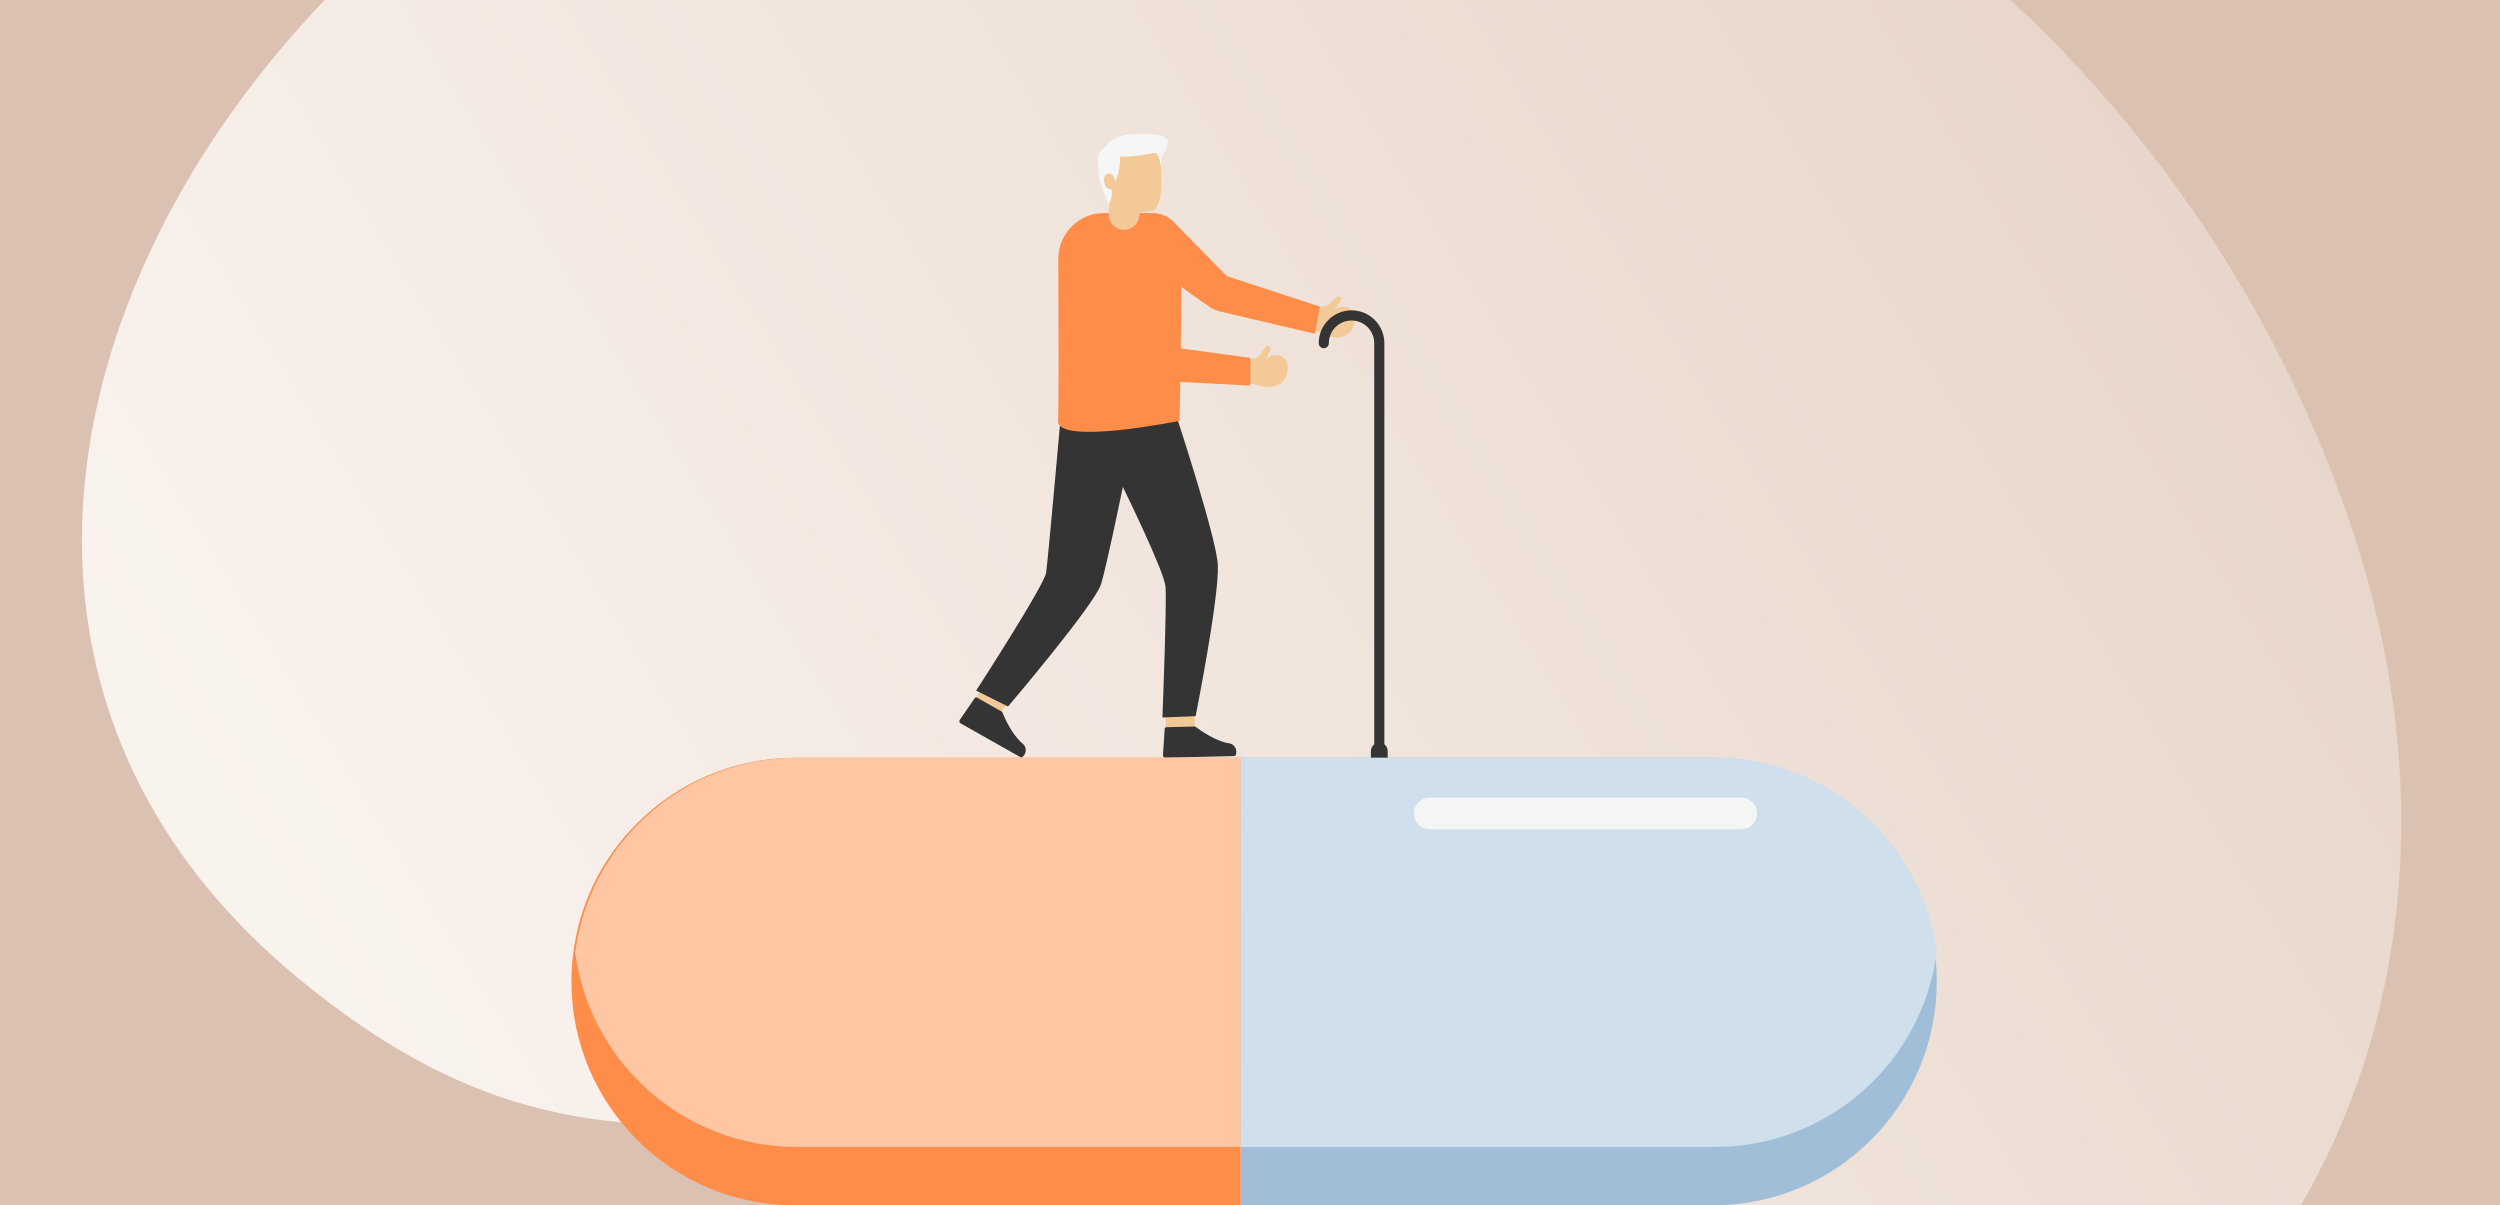 <svg width="280" height="135" viewBox="0 0 280 135" fill="none" xmlns="http://www.w3.org/2000/svg">
<rect x="0" y="0" width="280" height="135" fill="#808080" stroke="none"/>
<g clip-path="url(#clip0_1366_982)">
<rect width="280" height="135" fill="#DBC1B2"/>
<path d="M33.256 109.441C77.845 146.384 94.018 101.66 162.116 156.046C215.866 198.974 291.846 137.599 262.347 56.082C241.459 -1.63 185.22 -41.415 118.385 -37.909C34.745 -33.519 -26.906 59.595 33.256 109.441Z" fill="url(#paint0_linear_1366_982)"/>
<path d="M146.88 34.339L146.633 36.835L147.673 37.119C147.673 37.119 150.877 39.197 151.727 36.075C152.058 34.859 150.685 33.877 149.651 34.598C149.636 34.608 149.622 34.618 149.607 34.629C149.572 34.654 149.527 34.611 149.553 34.575L150.159 33.722C150.262 33.577 150.231 33.376 150.089 33.268C149.959 33.169 149.776 33.181 149.659 33.295L148.87 34.067C148.694 34.24 148.457 34.336 148.21 34.337L146.88 34.339Z" fill="#F4C998"/>
<path d="M147.822 34.338L147.267 37.385L136.653 34.886C136.272 34.796 135.912 34.649 135.584 34.436C132.522 32.447 128.896 29.429 128.896 29.429L131.275 24.69L137.407 30.93L147.822 34.338Z" fill="#FE8D49"/>
<path d="M130.513 79.152L130.602 82.868L133.853 82.791L133.765 79.075L130.513 79.152Z" fill="#F3C897"/>
<path d="M130.505 84.864L138.23 84.681C138.346 84.679 138.411 84.576 138.445 84.428C138.573 83.869 138.192 83.32 137.677 83.252C136.729 83.126 135.293 82.45 133.914 81.408C133.881 81.383 133.843 81.37 133.803 81.371L130.63 81.446C130.53 81.449 130.449 81.535 130.442 81.645L130.252 84.57C130.244 84.732 130.361 84.868 130.505 84.864Z" fill="#353434"/>
<path d="M110.498 76.105L108.67 79.341L111.502 80.941L113.33 77.705L110.498 76.105Z" fill="#F3C897"/>
<path d="M107.565 81.004L114.292 84.805C114.393 84.862 114.502 84.808 114.607 84.698C115.003 84.284 114.957 83.617 114.55 83.295C113.801 82.701 112.914 81.385 112.263 79.784C112.248 79.746 112.221 79.715 112.187 79.695L109.423 78.134C109.337 78.085 109.223 78.117 109.16 78.208L107.499 80.623C107.408 80.755 107.438 80.933 107.565 81.004ZM131.838 46.851C131.838 46.851 136.267 60.321 136.398 63.28C136.559 66.929 133.911 80.208 133.911 80.208L130.193 80.359C130.193 80.359 130.697 67.438 130.536 65.684C130.375 63.93 125.758 54.535 125.758 54.535C125.758 54.535 124.007 63.133 123.325 65.404C122.643 67.674 112.899 79.128 112.899 79.128L109.325 77.348C109.325 77.348 116.953 65.584 117.164 64.15C117.374 62.717 118.763 47.092 118.763 47.092L131.838 46.851Z" fill="#353434"/>
<path d="M132.113 47.133C132.113 47.133 132.317 37.352 132.319 30.513L132.321 27.066C132.321 25.298 130.892 23.863 129.123 23.861C128.224 23.86 125.9 23.86 123.655 23.86C120.812 23.861 118.514 26.171 118.526 29.013C118.557 35.926 118.593 45.673 118.493 47.092C118.294 49.945 132.113 47.133 132.113 47.133Z" fill="#FE8D49"/>
<path d="M127.592 24.258C127.63 23.975 127.657 23.773 127.657 23.773C127.657 23.773 129.06 23.636 129.199 23.58C129.475 23.469 129.936 22.598 130.02 21.534C130.103 20.471 130.07 19.387 130.053 18.939C130.036 18.492 129.966 16.686 128.322 15.962C126.678 15.238 124.458 16.003 123.82 17.642C123.182 19.28 123.39 20.569 123.687 21.084C123.984 21.599 124.207 22.496 124.231 22.842C124.24 22.977 124.212 23.412 124.173 23.89C124.101 24.787 124.733 25.587 125.621 25.727C126.573 25.876 127.462 25.213 127.592 24.258Z" fill="#F4C998"/>
<path d="M124.643 19.645C124.767 19.838 124.92 20.281 124.92 20.281C125.195 19.982 125.613 17.964 125.38 17.418C125.481 17.787 128.435 17.32 129.203 17.135C129.362 17.097 129.57 17.167 129.661 17.336C129.758 17.519 129.987 18.399 130.036 18.627C130.079 18.3 130.077 17.982 130.092 17.654C130.107 17.344 131.122 16.192 130.713 15.587C130.119 14.708 126.466 15.055 126.024 15.133C125.539 15.22 124.013 15.763 123.882 16.447C123.327 16.717 122.938 17.044 122.975 18.091C122.993 18.596 123.033 19.104 123.068 19.609C123.104 20.111 123.265 20.538 123.42 21.013C123.553 21.419 123.721 21.811 123.866 22.212C123.892 22.282 124.096 22.868 124.231 22.826C124.253 22.819 124.42 22.312 124.461 22.181C124.525 21.975 124.521 21.765 124.528 21.553C124.53 21.474 124.55 21.383 124.515 21.308C124.46 21.191 124.32 21.205 124.214 21.175C123.879 21.079 123.714 20.739 123.67 20.417C123.622 20.069 123.651 19.61 124.036 19.466C124.236 19.391 124.488 19.445 124.622 19.617C124.63 19.626 124.636 19.635 124.643 19.645Z" fill="#F5F7F6"/>
<path d="M139.16 40.409L139.365 42.909L140.439 43.001C140.439 43.001 143.963 44.471 144.24 41.247C144.347 39.991 142.821 39.272 141.932 40.166C141.92 40.179 141.907 40.192 141.895 40.205C141.864 40.236 141.814 40.202 141.832 40.162L142.275 39.214C142.35 39.053 142.284 38.86 142.125 38.78C141.98 38.706 141.801 38.75 141.707 38.883L141.069 39.784C140.927 39.986 140.711 40.123 140.468 40.168L139.16 40.409Z" fill="#F4C998"/>
<path d="M140.039 40.084V43.182L128.559 42.596C125.106 41.226 120.8 37.504 120.8 37.504L122.29 32.415L129.181 38.598L140.039 40.084Z" fill="#FE8D49"/>
<path d="M138.943 84.865L138.945 134.998L191.85 134.996C205.691 134.996 216.916 123.769 216.916 109.928C216.916 108.82 216.845 107.726 216.703 106.646C216.66 106.376 216.617 106.106 216.575 105.836C215.722 100.55 213.207 95.832 209.568 92.208C205.035 87.661 198.768 84.862 191.848 84.863L138.943 84.865Z" fill="#A0BED8"/>
<path d="M64 109.934C64.001 123.775 75.227 135.001 89.068 135L138.946 134.998L138.944 84.865L89.066 84.867C82.145 84.868 75.879 87.667 71.346 92.214C67.708 95.838 65.193 100.555 64.341 105.842C64.299 106.126 64.255 106.41 64.213 106.694C64.071 107.76 64 108.84 64 109.934Z" fill="#FE8D49"/>
<path d="M64.426 106.694C66.046 118.972 76.562 128.463 89.28 128.463L138.945 128.461L138.943 84.864L89.278 84.866C82.358 84.867 76.092 87.666 71.559 92.213C67.921 95.837 65.406 100.555 64.554 105.842C64.511 106.126 64.468 106.41 64.426 106.694Z" fill="#FFC6A4"/>
<path d="M138.943 84.865L138.945 128.461L192.063 128.459C204.795 128.459 215.324 118.952 216.915 106.646C216.873 106.376 216.83 106.106 216.787 105.836C215.934 100.55 213.419 95.832 209.781 92.208C205.248 87.661 198.981 84.862 192.06 84.863L138.943 84.865Z" fill="#CFDFEB"/>
<path d="M160.125 92.884L195.014 92.882C195.995 92.882 196.79 92.087 196.79 91.106C196.79 90.124 195.995 89.329 195.014 89.329L160.125 89.331C159.144 89.331 158.349 90.126 158.349 91.107C158.349 92.089 159.144 92.884 160.125 92.884Z" fill="#F4F6F5"/>
<path d="M154.481 84.642C154.795 84.642 155.049 84.388 155.049 84.075V38.434C155.049 36.408 153.4 34.758 151.373 34.758C149.347 34.758 147.698 36.407 147.698 38.434C147.698 38.747 147.952 39.001 148.266 39.001C148.579 39.001 148.833 38.747 148.833 38.434C148.833 37.033 149.973 35.894 151.373 35.894C152.774 35.894 153.913 37.033 153.913 38.434V84.075C153.914 84.389 154.167 84.642 154.481 84.642Z" fill="#353434"/>
<path d="M155.422 84.862H153.542V84.12C153.542 83.601 153.963 83.18 154.482 83.18C155.001 83.18 155.422 83.601 155.422 84.12V84.862Z" fill="#353434"/>
</g>
<defs>
<linearGradient id="paint0_linear_1366_982" x1="55.75" y1="149.915" x2="389.705" y2="-55.824" gradientUnits="userSpaceOnUse">
<stop offset="0.008" stop-color="#F9F3EE"/>
<stop offset="1" stop-color="#DCC1B1"/>
</linearGradient>
<clipPath id="clip0_1366_982">
<rect width="280" height="135" fill="white"/>
</clipPath>
</defs>
</svg>
